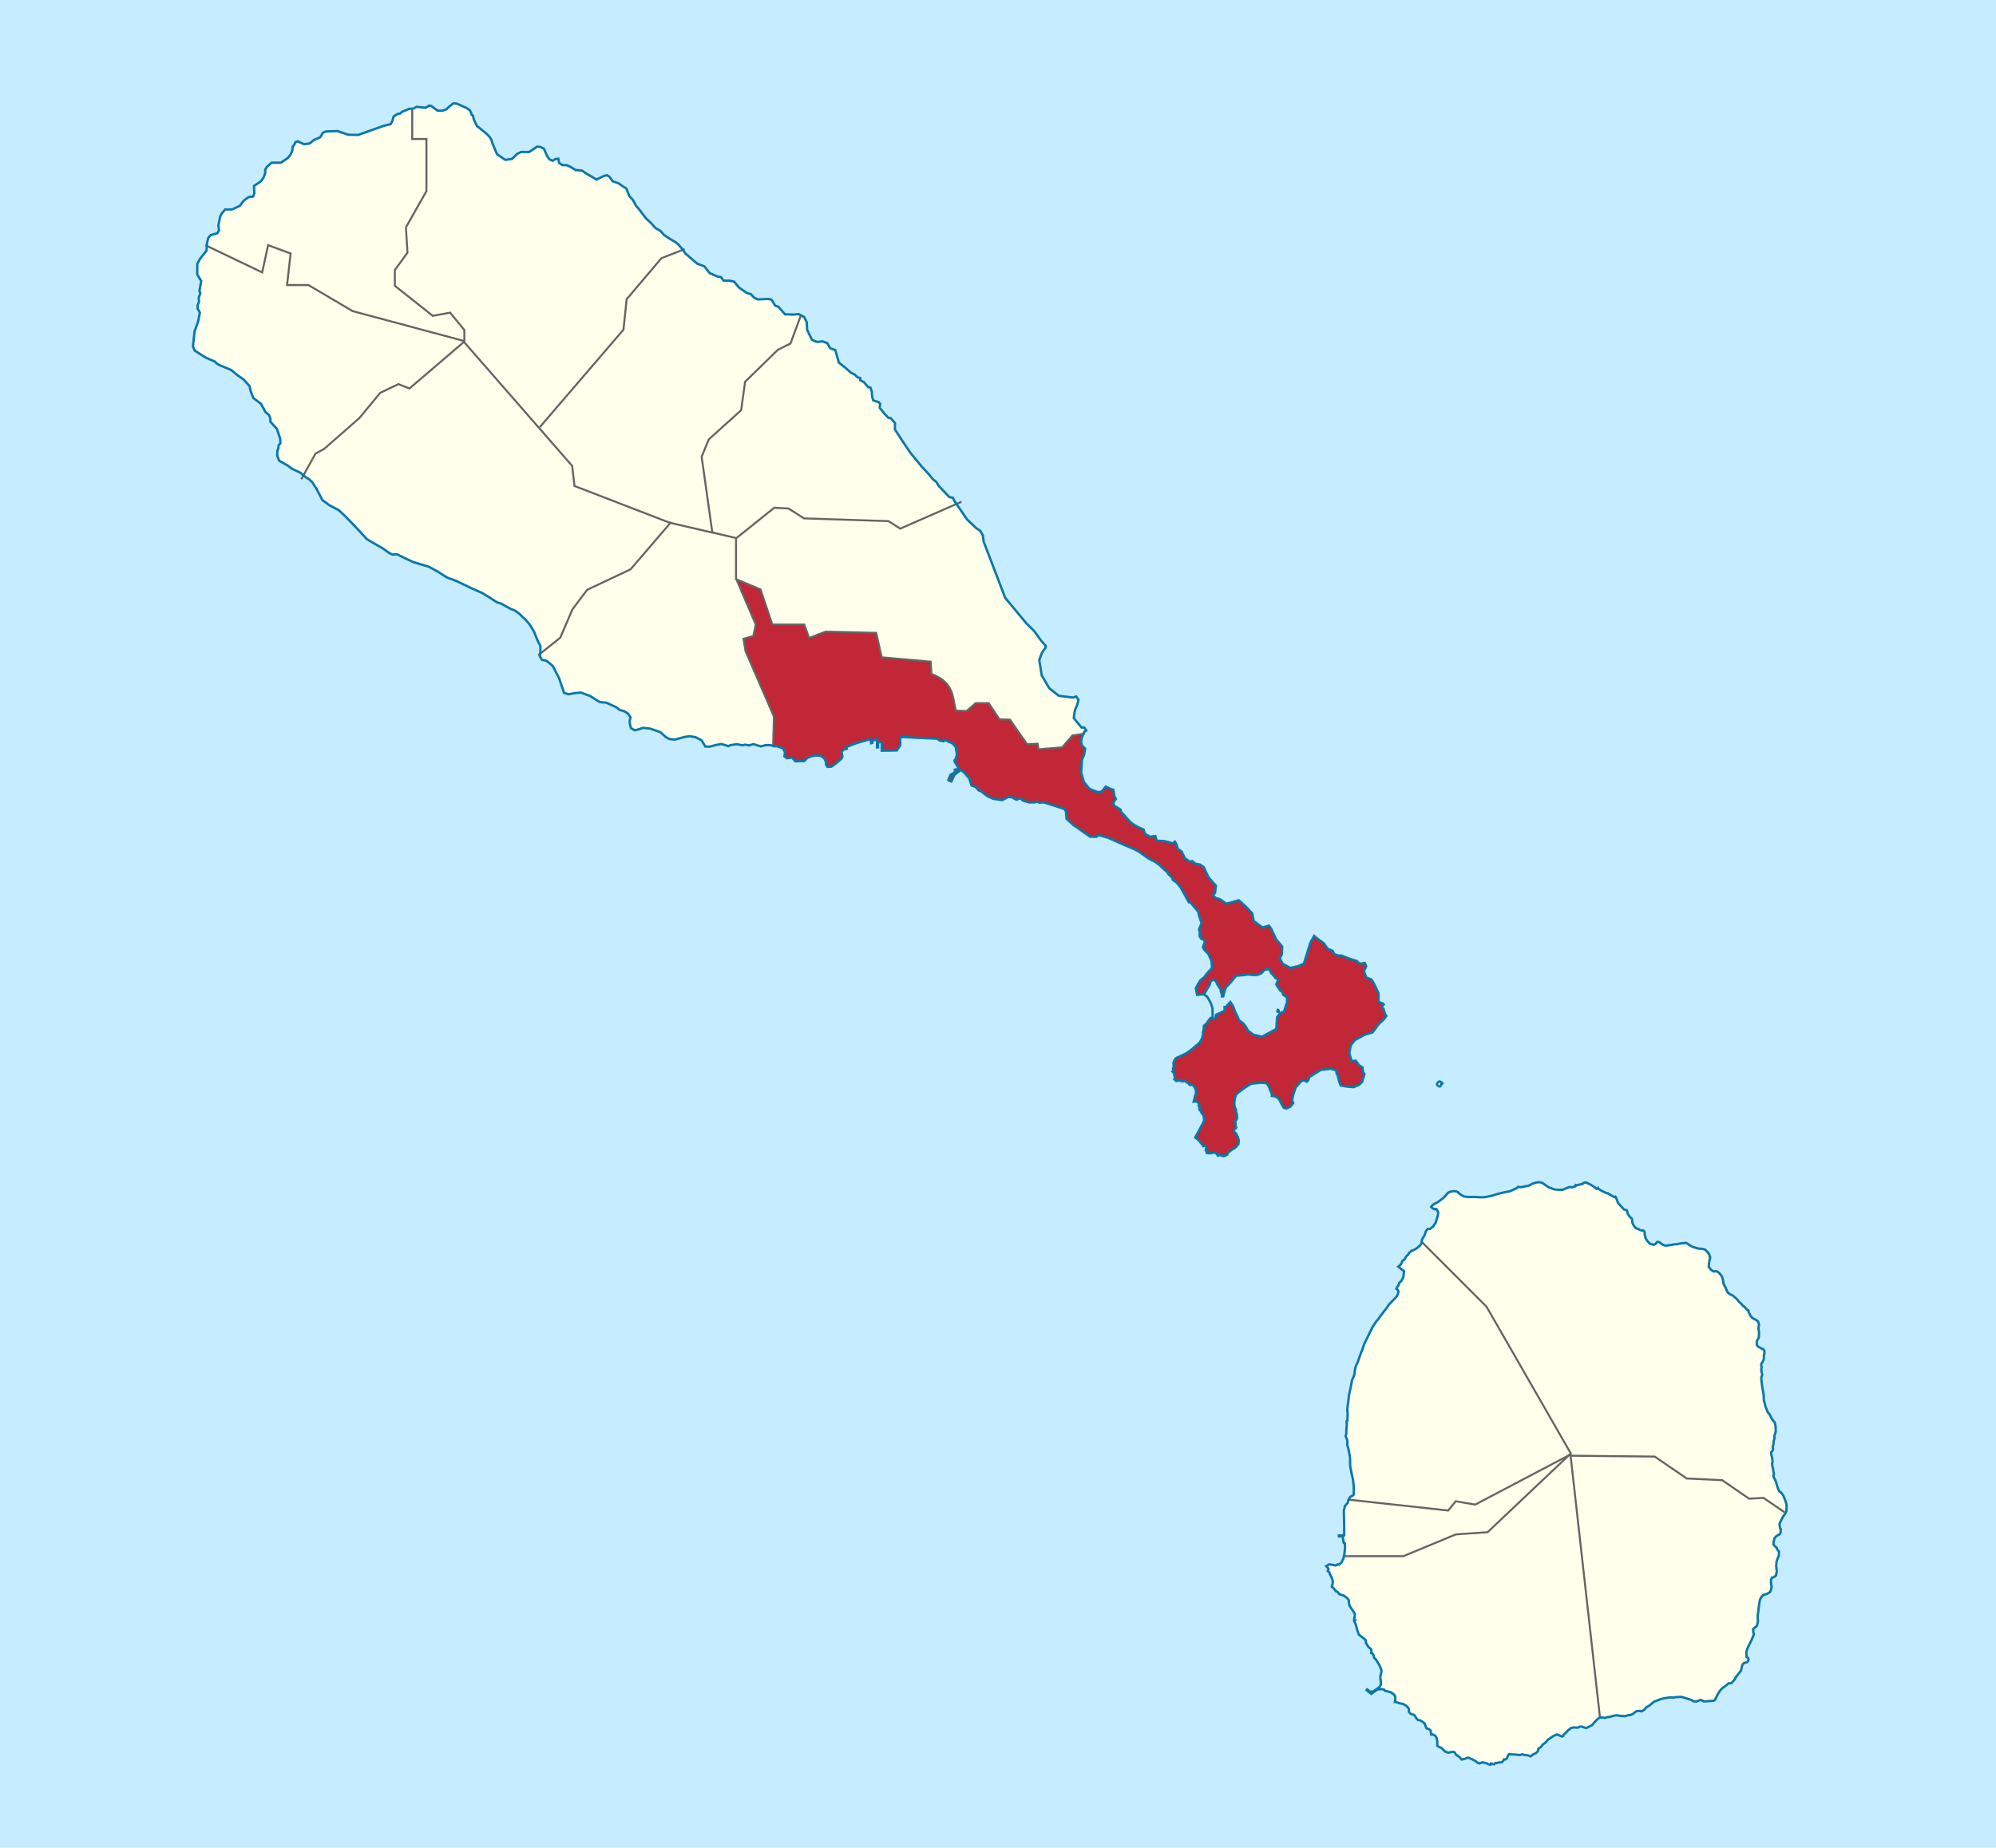 <?xml version="1.0" encoding="UTF-8" standalone="no"?>
<!-- Created with Inkscape (http://www.inkscape.org/) -->

<svg
   xmlns:dc="http://purl.org/dc/elements/1.1/"
   xmlns:cc="http://creativecommons.org/ns#"
   xmlns:rdf="http://www.w3.org/1999/02/22-rdf-syntax-ns#"
   xmlns:svg="http://www.w3.org/2000/svg"
   xmlns="http://www.w3.org/2000/svg"
   version="1.1"
   width="1011pt"
   height="936pt"
   viewBox="0 0 1011 936"
   id="svg2"
   style="display:inline">
  <defs
     id="defs4" />
  <g
     id="surface0"
     style="display:inline">
    <rect
       width="1011"
       height="936"
       x="0"
       y="0"
       id="background"
       style="fill:#c6ecff;fill-opacity:1;stroke:none" />
    <g
       id="st kitts parish"
       style="display:inline">
      <path
         d="m 547.859,373.914 -0.305,2.078 0.527,1.691 1.559,1.59 -0.477,2.93 -1.168,2.902 -0.375,6.242 1.324,4.688 3,3.691 4.191,1.594 1.797,-0.246 2.188,-2.59 2.477,1.258 1.6e-4,2.2e-4 1.324,0.34 0.539,3.242 0.781,1.449 -0.457,0.469 -0.477,0.914 -0.387,0.621 0.32,1.344 3.324,2.012 0.27,1.121 4.715,5.258 2.359,1.664 2.426,1.262 1.863,0.766 0.766,2.234 2.559,1.461 2.664,-0.332 0.695,2.367 3.629,0.105 3.203,0.789 1.156,0.512 1.219,-0.98 0.746,1.242 0.73,2.422 1.949,1.344 1.629,3.391 2.441,1.746 1.305,-0.258 1.68,1.344 2.223,0.363 2,1.395 1,2.348 1.359,2.715 1.66,2.004 2.055,2.238 -0.441,3.77 -1.121,0.961 1.441,1.492 2.188,0.66 3.223,2.277 4.445,-1.191 1.828,-0.551 3.359,2.938 3.492,3.707 0.73,3.883 4.445,3.277 3.32,-0.934 1.156,1.703 2.406,5.137 3.121,3.77 -0.203,3.965 -1,1.918 1.422,2.836 3.887,2.066 3.883,-0.855 2.984,-1.316 3.34,-10.723 1.258,-2.215 0.574,-1.086 2.223,1.789 1.168,0.812 1.598,1.191 1.812,2.641 2.562,1.094 0.93,1.723 2.324,0.766 1.07,-0.148 4.594,1.789 3.395,1.043 1.289,1.352 2.711,-0.34 0.73,1.652 -1.172,2.473 1.238,3.258 1.121,0.426 1.492,0.578 1.219,1.984 2.344,4.922 0,4.371 2.355,0.957 0.289,0.426 -0.695,0.598 -0.238,0.809 0.781,0.68 0.797,2.648 0.66,1.039 -1.086,1.512 -1.812,1.727 -1.426,1.473 -1.051,1.555 -1.578,2.023 -3.832,1.156 -5.207,2.809 -2,2.559 -0.766,3.922 1.172,4.156 2.07,-0.234 1.746,2.363 1.73,1.066 0.184,2.262 0.797,1.09 -1.203,3.977 -1.578,1.477 -2.781,1.172 -3.137,-0.258 -3.324,-0.555 -0.746,-1.781 -0.879,-3.523 -0.512,-0.809 -0.031,-1.43 -2.832,-0.98 -5.09,0.598 -5.766,3.578 -0.645,1.707 -0.746,0.684 -1.406,-0.727 -1.238,0.34 -2.984,3.324 -1.223,3.816 -0.543,2.688 0.578,1.383 -1.594,1.918 -2.035,0.891 -1.258,-0.508 -0.66,-1.168 -0.781,-1.344 -0.828,-1.813 -0.359,-0.262 -0.879,-0.66 -0.949,-0.488 -0.492,-0.07 -0.578,-0.059 -0.457,-0.043 0.102,-0.406 -0.121,-0.539 -0.305,-0.867 -0.32,-0.914 -0.223,-0.238 -0.254,-0.875 -0.305,-0.742 -0.523,-0.961 -0.629,-0.727 -0.391,-0.25 -2.715,-0.191 -4.848,0.555 -1,0.637 -1.578,0.984 -1.543,1.066 -1.051,0.758 -1.156,0.898 -0.625,0.574 -0.664,0.746 -0.234,0.77 -0.391,1.211 -0.051,0.707 -0.172,1.02 0.07,1.434 0.117,0.805 0.238,0.637 0.391,0.578 0.031,0.789 0.086,0.789 0.441,1.219 0,1.145 0.051,0.359 -0.371,0.176 0.254,0.34 -0.086,0.336 -0.375,0.434 -0.254,0.273 -0.016,0.703 0.086,1.32 0.133,0.77 0.188,0.637 -0.219,0.488 -0.34,0.074 -0.324,0.379 -0.285,0.578 -0.019,0.336 0.172,0.359 0.406,0.344 0.543,0.656 0.254,0.387 0.254,0.641 0.305,0.406 0.254,0.852 0.223,0.812 0.016,0.934 -0.152,1.238 -0.527,0.578 -0.559,0.656 -0.934,0.852 -1.066,0.516 -0.609,0.516 -1.258,0.953 -0.574,0.723 -0.121,0.512 -0.523,0.234 -0.406,0.066 -0.324,0.383 -0.477,-0.051 -0.336,0.133 -0.375,-0.168 -0.355,-0.34 -0.355,0.129 -0.406,-0.152 -0.492,-0.129 -0.324,0.129 -0.188,0.281 -0.305,-0.129 -0.016,-0.496 -0.629,-0.426 -0.559,-0.426 -0.848,-0.055 -1.543,0.336 -0.441,-0.258 -0.527,0.242 -0.473,-0.07 -0.492,-0.129 -0.066,-0.492 -0.019,-0.508 -0.391,-0.191 -0.016,-0.641 0.152,-0.523 0.188,-0.48 -0.102,-0.32 -0.426,-0.297 -0.457,-0.148 -0.695,0.195 -0.238,-0.664 -0.34,-0.426 -0.508,-0.406 -0.66,-0.949 -0.695,-0.758 -0.289,-0.184 -1.238,-1.023 4.293,-7.969 0.184,-1.496 -0.168,-0.707 -0.086,-0.594 -0.203,-0.617 -0.27,-0.359 -0.254,-0.215 -0.324,-0.645 -0.289,-0.34 -0.051,-0.488 -0.34,-0.254 -0.336,-0.277 0.066,-0.449 -0.203,-0.473 0.168,-0.422 0.07,-0.598 -0.324,0.066 -0.254,-0.195 0.137,-0.297 0.082,-0.641 -0.219,-0.426 -0.289,-0.32 -0.441,-0.273 -0.371,-0.234 -0.559,0.016 -0.41,-0.102 -0.406,0.086 0.355,-1.238 0.391,-1.746 0.406,-1.238 0.035,-0.785 -0.289,-1.262 -0.371,-0.766 -0.527,-0.703 -0.305,-0.43 -0.117,-0.16 -0.375,-0.219 -0.406,0.168 -0.457,0.051 -0.391,-0.07 -0.254,-0.297 -0.035,-0.453 -0.594,-0.23 -0.68,-0.344 -0.387,-0.383 -0.426,-0.148 -0.406,-0.086 -0.527,0.191 -0.508,-0.168 -0.406,-0.297 -0.375,0.211 -0.305,-0.129 -0.289,-0.273 -0.34,-0.152 -0.234,0.062 -0.238,0.363 -0.426,0.145 -0.406,-0.059 -0.289,-0.234 -0.184,-0.23 -0.309,-0.176 -0.152,-0.168 0.34,-0.367 0.121,-0.273 -0.188,-0.277 -0.188,-0.832 -0.066,-0.66 -0.223,-0.66 -0.32,-0.488 -0.406,-0.387 0.371,-0.297 0.121,-0.598 -0.207,-0.637 0.324,-0.574 -0.035,-0.516 0.019,-0.746 -0.086,-1.086 0.73,-1.598 0.594,-0.723 0.59,-0.305 1.578,-0.676 0.73,-0.359 2.355,-1.133 2.02,-1.445 2.695,-2.223 2.055,-1.824 0.914,-1.668 0.324,-0.898 0.254,-0.949 0.102,-1.73 0.34,-1.176 0.051,-1 0.102,-1.027 1.203,-1.016 1.934,-2.684 1.905,-1.021 -0.117,-0.37 1.641,-1.367 -0.079,-2.383 0.155,-2.163 3.139,-0.961 -4.174,-1.909 -0.143,0.18 -1.683,-2.63 -7.241,0.69 -0.66,-3.352 1.137,-2.105 1.184,-1.898 1.969,-1.68 2.391,-3 0.629,-0.543 0.914,-1.316 -0.371,-3.434 -1.492,-3.418 -2.004,-2.027 -0.777,-1.332 1.137,-3.348 -2.004,-1.008 -0.797,-1.301 0.137,-1.969 -0.441,-1.344 1.324,-3.391 -0.441,-1.039 -0.898,-2.73 -0.254,-1.688 -1.832,-2.281 -0.695,-0.758 -1.492,-1.91 -0.848,-0.027 -4.223,-7.645 -2.035,-2.406 -1.883,-1.285 -0.273,-0.98 -0.883,-1 -1.168,-1.066 -0.188,-0.598 -2.34,-2.07 -2.137,-2.02 -2.102,-1.492 -2.934,-1.473 -5.359,-3.77 -2.188,-1.133 -4.121,-1.723 -5.871,-2.578 -2.965,-1.348 -4.988,-1.469 -1.168,0.867 -3.172,-0.023 -2.746,-1.895 -3.547,-2.559 -2.102,-1.363 -3.547,-3.285 -0.32,-3.77 -0.797,-1.195 -10.414,-3.348 -2.051,0.172 -1.816,-0.531 -0.746,0.391 -2.695,0.012 -3.324,-0.937 -1.016,-1.125 -2.238,0.68 -2.309,-1.234 -1.781,-0.152 -3.121,1.578 -4.527,-0.66 -2.965,-1.316 -3.055,-2.395 -1.492,-0.641 -1.441,-1.664 -2,-0.676 -1.324,-4.016 -1.051,-0.906 -0.66,-1.004 -0.953,-0.852 -0.66,-0.598 -1.016,-0.398 -2.984,2.305 -1.578,3.387 -1.07,-0.336 0.07,-0.258 -0.527,-0.215 1.121,-2.641 2.406,-1.301 -0.27,-0.66 0,-0.598 0.152,-0.043 0.32,0.211 0.766,-0.379 0.473,-0.426 0.051,-0.34 -1.914,-3.176 0.031,-0.574 0.355,-0.215 0.848,-2.625 -0.27,-1.488 -0.066,-0.445 -0.273,-1.891 -1.695,-1.938 -4.238,-1.789 -0.254,0.77 -1.984,-0.41 -1.238,-0.895 -9.703,-0.426 -7.07,-0.41 -1.949,0.121 0.031,4.051 -1.746,2.625 -7.633,0.105 -0.031,-4.352 -1.848,0.074 0,2.598 -0.527,0.023 0.066,-4.555 -0.391,0.039 -0.641,0.723 -1.004,0.215 -0.523,0.809 0.082,0.469 -0.559,0.168 -0.168,-1.895 -0.457,-0.086 -7.125,2.027 -4.902,1.949 0.273,0.828 -1.391,0.355 -1.172,1.086 0.391,2.449 -0.406,1.066 -3.035,2.59 -2.121,1.512 -1.965,0.141 -0.766,-1.129 -0.031,-1.289 -0.645,-1.574 -0.848,-0.875 -1.238,-0.746 -1.832,-0.184 -2.309,0.277 -2.441,0.852 -1.68,1.688 -4.562,0.145 -1.559,-1.887 -2.629,0.34 -1.34,-0.992 0.324,-2.004 -0.969,-2.023 -2.969,-1.016 -1.821,-0.268 L 392,363 l -14.4,-33.2 -1,-6.2 5,-1.4 1.2,-5.8 -10,-23.2 12.4,5.4 6,17.8 16.2,0 2.4,6.8 8.4,-3.2 25.6,0.6 2.8,12.4 24.8,2.2 0.4,6.2 c 11.945,4.638 10.419,11.97 12.4,18.6 l 5.4,0.2 4.6,-4 6.6,0 5.4,8.2 5.4,0.2 8.6,12.4 5.4,-0.2 0.4,2.8 12,-1 5.2,-6 6.141,-1.4 z"
         id="St George Basseterre 3"
         style="fill:#c12737;fill-opacity:1;stroke:none" />
      <path
         d="m 390.328,377.492 -2.527,-0.008 -2.391,0.625 -1.492,-0.441 -2.238,-0.707 -2.375,0.645 -2,-0.367 -1.273,0.324 -2.918,-0.578 -3.086,0.504 -1.102,0.492 -3.461,-1.082 -2.797,0.492 -3.426,0.887 -2,-0.121 -1.898,-3.133 -3.07,-1.578 -2.953,-0.492 -2.629,0.383 -4.898,1.336 -2.699,-0.27 -1.777,-0.949 -2.801,-2.547 -5.223,-1.809 -3.664,-0.383 -1.574,0.59 -2.496,0.684 -2.016,-1.168 -0.562,-2.449 0.019,-1.559 0.406,-1.32 -1.324,-2.004 -2,-1.234 -2.223,-0.578 -1.762,-1.449 -5.055,-2.277 -3.238,-0.277 -4.918,-3.09 -4.766,-1.742 -3.004,0.289 -3.102,0.578 -2.309,-0.723 -2.574,-7.527 -1.426,-2.746 -1.746,-3.371 -3.156,-2.598 -2.273,-0.469 -1.031,-1.621 -0.395,-1.153 L 283.8,323 l 6.2,-14.4 7.4,-9.8 22,-10.4 20.25,-23.747 21.25,5.147 12.1,2.8 -0.2,0.2 0,20.4 10,23.2 -1.2,5.8 -5,1.4 1,6.2 14.4,33.2 -0.153,14.825 z"
         id="Trinity Palmetto Point"
         style="fill:#ffffeb;fill-opacity:1;stroke:none" />
      <path
         d="m 549.082,370.801 1.152,-0.746 -1.035,-1.469 -1.406,-0.043 -2.461,-2.992 -1.457,-1.805 0.543,-3.836 1.152,-2.707 0.711,-2.617 -1.184,-1.746 -1.598,0.527 -7.172,-0.875 -4.852,-3.855 -3.832,-6.457 -1.238,-7.812 1.359,-3.719 1.812,-2.555 0.137,-0.852 -2.289,-2.59 -3.664,-5.031 -3.918,-3.867 -10.699,-12.906 -10.891,-28.414 -0.391,-3.098 -1.234,-2.316 -2.273,-1.578 -4.562,-4.352 -3.543,-5.187 -2.378,-3.717 L 456,267.8 l -6,-3.8 -42.8,-1.4 -7.8,-5 -7.2,-0.4 -19.3,15.5 -0.1,20.7 12.4,5.2 6,17.8 16.2,0 2.4,6.8 8.4,-3.2 25.6,0.6 2.8,12.4 24.8,2.2 0.4,6.2 c 11.945,4.638 10.419,11.97 12.4,18.6 l 5.4,0.2 4.6,-4 6.6,0 5.4,8.2 5.4,0.2 8.6,12.4 5.4,-0.2 0.4,2.8 12,-1 5.2,-6 6.4,-1"
         id="St Peter Basseterre 11"
         style="fill:#ffffeb;fill-opacity:1;stroke:none" />
      <path
         d="M 400.4,174 394,177.2 l -16.6,16.2 -2,14.4 -16.4,14.8 -3.6,8.8 5.5,38.4 12.1,2.8 19.2,-15.4 7.2,0.4 7.8,5 42.8,1.4 6,3.8 28.238,-13.157 -1.57,-2.44 -1.777,-0.383 -5.359,-5.605 -1.258,-2.051 -1.746,-1.379 -2.203,-2.707 -3.426,-3.664 -2.426,-2.965 -3.324,-4.051 -3.594,-5.305 -4.242,-6.5 0,-1.383 0.019,-1.902 -2.238,-2.512 -1.137,-0.191 -1.934,-2.023 -2.477,-3.008 0.27,-1.934 -0.695,-0.898 -2.812,-0.898 -0.527,-1.809 -0.219,-2.797 -0.73,-1.91 -1.188,-0.281 -2,-2.43 -1.883,-0.953 -0.051,-1.164 -1.324,-0.34 -1.473,-1.398 -2.004,-1.043 -2.508,-2.254 -3.512,-2.797 -1.797,-6.332 -2.594,-0.914 -1.461,-2.602 -2.492,-0.934 -2.406,0.336 -1.629,-0.465 -1.289,-0.707 -2.391,-4.961 -0.188,-3.84 -1.375,-2.703 -1.421,-0.936 z"
         id="St Mary Cayon 8"
         style="fill:#ffffeb;fill-opacity:1;stroke:none" />
      <path
         d="m 208.8,70.4 7.2,0 0,26.4 -10.4,18.4 0.8,12.8 -6.4,8.8 0,8 19.2,15.2 8.8,-1.6 7.2,8.8 -0.1,5.8 37.876,43.542 L 315.8,167 l 1.6,-15.4 17.6,-20.8 11.314,-4.444 -1.74,-1.399 -1.309,-1.387 -0.848,-0.727 -3.781,-2.238 -2.426,-1.699 -1.66,-1.934 -2.441,-1.375 -2.34,-2.598 -1.883,-1.73 -0.984,-1.012 -1,-1.34 -2.289,-3.02 -1.492,-1.684 -0.953,-1.914 -0.93,-1.402 -1.492,-1.539 -1.477,-3.859 -2.07,-1.277 -1.934,-1.406 -2.832,-0.918 -1.832,-2.441 -1.27,-0.711 -1.391,0.371 -3.816,1.844 -1.848,-1.148 -2.984,-1.703 -2.578,-1.707 -3.137,-0.273 -2.75,-1.668 -1.812,-0.809 -2.105,0 -1.711,-1.086 -0.391,-2.152 -1.543,0.191 -1.34,0.832 -1.492,-0.641 -1.137,-1.43 -1.832,-4.09 -2.051,-0.938 -1.441,-0.008 -3.984,2.68 -4.039,-0.035 -2,1 -2.562,2.5 -3.441,0.512 -4.156,-2.828 -2.203,-5.184 -0.695,-2.195 -1.051,-1.641 -0.594,-0.555 -0.559,-0.641 -1.953,-1.578 -1.422,-1.145 -0.543,-0.492 -1.152,-0.832 -0.781,-1.578 -0.816,-1.762 -0.473,-1.965 -0.867,-0.715 0,-0.676 -0.762,-1.383 -1.812,-1.234 -4.75,-2.094 -1.797,-0.102 -2.188,1.746 -1.207,1.219 -1.898,0.699 -2.68,-0.02 -3.137,-2.367 -1.051,-0.211 -1.848,1.148 -4.613,-0.488 -1.748,0.805 z"
         id="St John Capesterre 6"
         style="fill:#ffffeb;fill-opacity:1;stroke:none" />
      <path
         d="m 404.548,159.122 -2.715,0.254 -4.203,-0.148 -3.324,-3.77 -1.578,-0.559 -1.949,-3.113 -1.664,-0.32 -5.34,0.215 -1.816,-0.895 -1.559,-1.723 -2.156,-0.641 -3.832,-2.688 -2.578,-3.07 -2.441,-0.449 -2.867,-0.047 -1.371,-1.805 -1.648,-0.23 -4.051,-1.773 -2.613,-3.391 -3.609,-1.359 -2.852,-2.43 -3.273,-2.816 -0.768,-1.984 -11.314,4.444 -17.6,20.8 -1.6,15.4 -42.299,49.101 16.299,19.899 1.2,10.2 48.2,18.6 21.6,5 -5.4,-38.4 3.6,-8.8 16.4,-14.8 2,-14.4 16.6,-16.2 6.4,-3.2 5.448,-14.389 z"
         id="Christ Church Nichola Town 1"
         style="fill:#ffffeb;fill-opacity:1;stroke:none" />
      <path
         d="m 159.8,229.8 4.4,-2.4 17.8,-15.6 10.6,-12.8 9.2,-4.4 5.6,2.2 27.6,-23.6 27.4,31.4 27.4,31.4 1.2,10.2 48.6,18.4 -20.2,23.8 -22,10.4 -7.4,9.8 -6.2,14.4 -10.695,8.499 0.614,-2.155 0.016,-2.145 -1.188,-2.109 -2.086,-5.156 -2.066,-3.41 -2.137,-2.582 -1.527,-1.371 -1.492,-1.484 -2.441,-1.812 -2.07,-0.77 -2.324,-1.297 -2.66,-1.469 -1.953,-0.578 -4.66,-2.996 -3.055,-1.84 -5.238,-2.301 -7.734,-3.75 -4.766,-1.73 -4.426,-2.871 -4.75,-2.594 -7.785,-2.312 -3.812,-1.766 -4.512,-2.238 -2.375,0.168 -1.613,-0.852 -3.375,-2.387 -3.492,-1.98 -4.324,-2.535 -6.07,-6.586 -4.578,-4.715 -0.984,-0.938 -2.664,-2.488 -4.715,-2.492 -3.559,-2.621 -3.055,-5.82 -2.121,-3.258 -1.559,-1.477 -1.715,-1 -1.135,-1.015 z"
         id="St Thomas Middle Island 13"
         style="fill:#ffffeb;fill-opacity:1;stroke:none" />
      <path
         d="M 153.887,240.87 159.8,229.8 l 4.4,-2.4 17.8,-15.6 10.6,-12.8 9.2,-4.4 5.6,2.2 27.7,-23.8 -56.5,-15.4 -22.4,-13.2 -10.8,0 1.8,-16 -11.4,-4.2 -3,13.8 -28.8,-13.8 0.369,0.141 0.237,2.632 -3.344,4.246 -1.32,2.445 -0.035,5.355 2.02,3.359 -0.934,5.016 0.492,1.098 -0.848,2.32 0.203,1.91 -0.73,1.918 -0.035,1.578 1.156,2.176 -0.898,4.559 -1.766,4.895 -0.848,7.617 0.898,2.109 3.527,2.301 1.02,0.594 1.32,0.809 4.496,1.965 0.676,0.809 1.492,0.898 2.344,0.977 3.609,1.512 3.172,2.621 3.035,2.105 3.172,3.523 0.406,2.234 1.426,3.711 3.867,2.918 2.305,4.203 1.766,1.488 0.695,1.699 0.035,1.734 3.305,3.633 1.629,4.93 0.102,2.328 -0.898,1.062 -0.172,1.641 -0.473,1.062 -0.051,2.477 0.965,2.578 4.461,2.535 1.969,1.5 4.426,2.121 1.305,1.119"
         id="St Anne Sandy Point 2"
         style="fill:#ffffeb;fill-opacity:1;stroke:none" />
      <path
         d="m 207.207,55.141 -3.613,1.527 -1.051,0.898 -1.07,0.09 -2.086,1.359 -0.645,2.262 -0.934,1.621 -3.391,0.828 -7.512,2.652 -5.547,1.973 -4.969,-0.086 -5.461,-1.887 -5.902,0.227 -1.473,0.641 -1.359,2.277 -3.137,1.344 -2.223,1.832 -2.848,0.363 -3.223,-1.496 -1.152,0.48 -0.34,0.867 -1.035,1.473 -0.219,2.148 -1.02,2.047 -1.371,1.559 -3.359,2.285 -4.664,0 -2.355,2.02 -0.934,1.469 -0.016,1.938 -0.797,2.023 -1.172,1.816 -1.715,1.211 -1.965,1.281 0.188,3.645 -0.578,1.676 -2.289,0.324 -2.375,1.672 -2.152,2.781 -3.918,1.832 -3.477,0 -1.781,2.105 -0.781,1.477 -0.863,4.582 0.34,2.258 -0.848,1.602 -3.395,0.957 -1.219,1.43 -0.613,2.449 -0.522,1.368 -0.369,-0.141 28.8,13.8 3,-13.8 11.4,4.2 -1.8,16 10.8,0 22.4,13.2 56.6,15.2 0,-5.6 -7.2,-8.8 -8.8,1.6 -19.2,-15.2 0,-8 6.4,-8.8 -0.8,-12.8 10.4,-18.4 0,-26.4 -7.2,0 0.336,-15.424 z"
         id="St Paul Capesterre 9"
         style="fill:#ffffeb;fill-opacity:1;stroke:none" />
    </g>
    <g
       id="Nevis parishes"
       style="display:inline">
      <path
         d="m 903.066,768.468 -1.34,2.621 -0.406,0.957 0.168,1.133 0.152,1.086 0.32,0.297 0.019,0.703 -0.086,1.129 -0.422,0.832 -1.766,1 -0.883,1.027 -0.457,1.852 -0.086,1.34 0.715,0.859 0.984,0.852 0.168,0.746 0.898,0.98 0.035,0.613 -0.07,0.875 -0.016,0.961 -0.578,1.063 -0.254,0.812 -0.305,0.789 -0.203,2.215 0.305,2.789 -0.355,2.047 -0.883,0.766 -1.238,0.516 -0.473,1 0,1.535 0.34,1.918 -0.41,1.828 -0.438,0.965 -1.156,0.637 -0.746,0.406 -1.441,0.387 -0.777,0.742 -0.969,1.664 -0.305,1.957 -0.273,1.816 -0.152,1.617 -0.387,2.664 0.051,1.641 0.102,0.98 -0.203,1.238 -0.391,1.402 -1.492,1.195 -0.391,0.383 0.117,1.68 0.273,0.855 -0.34,1.004 -0.797,1.918 -0.969,1.938 -1.238,2.559 -0.473,1.832 0.137,1.621 -0.07,0.598 0.848,0.703 0.223,0.613 -0.188,0.793 -0.609,0.637 -1.309,0.363 -0.711,0.426 -0.391,0.789 -0.238,0.766 -0.152,1.063 -0.473,1.238 -1.051,1.199 -1.562,2.105 -0.168,0.535 -1.035,1.234 -0.816,0.914 -1.406,0.109 -1.426,1.152 -1.777,1.277 -1.273,1.383 -1.07,1.793 -1.422,2.836 -0.73,0.359 -4.902,0.344 -0.797,-0.516 -0.863,-0.254 -1.121,0.426 -0.914,0.383 -1.492,-0.105 -1.172,-0.703 -1.574,-0.512 -2.055,-0.641 -1.508,-0.426 -1.816,0.148 -0.93,0 -1.035,0.277 -1.613,-0.148 -2.254,0.32 -2.359,0.469 -2.457,0.938 -1.355,0.574 -2.242,1.879 -1.609,0.895 -0.543,0.809 -0.832,0.703 -1.051,0.535 -0.746,-0.258 -1.73,0.129 -1.848,1.406 -1.051,0.484 -1.254,0.152 -1.73,0.516 -1.426,-0.09 -1.746,-0.211 -0.762,-0.172 -1.324,0.152 -2.543,0.699 -0.984,0.062 -1.152,0.426 -0.34,-0.016 -1.355,-0.195 -1.059,-0.107 -14.897,-132.935 42.696,0.854 16.225,11.101 17.932,0.854 13.663,9.393 7.258,-0.427 10.902,7.54 z"
         id="St George Gingerland 4"
         style="fill:#ffffeb;fill-opacity:1;stroke:none" />
      <path
         d="m 752.927,661.925 42.606,74.962 42.593,1.002 16.225,11.101 17.932,0.854 13.663,9.393 7.258,-0.427 10.674,7.258 0.456,0.564 0.492,-1.148 0.086,-1.473 0,-1.66 -0.457,-1.641 -0.562,-1.559 -0.676,-1.641 -1.02,-1.277 -0.863,-0.641 -0.457,-0.742 -0.477,-1.281 -0.422,-1.449 -0.492,-1.598 -0.645,-1.406 -0.426,-0.852 -0.168,-0.707 0.219,-0.594 0,-0.617 -0.34,-1.488 -0.031,-0.797 -0.359,-1.23 -0.168,-1.258 0.238,-1.047 -0.035,-1.02 -0.289,-1.516 -0.406,-1.406 0.086,-0.934 0.781,-0.98 0.133,-0.793 -0.168,-1.238 0.305,-0.676 0.152,-1.156 -0.051,-0.488 0.527,-1.832 -0.152,-0.941 0.387,-1.039 0.359,-1.281 -0.086,-2.789 -0.492,-1.898 -1.305,-1.578 -1.375,-2.707 -0.73,-0.703 -1.34,-3.344 -0.066,-0.512 -0.629,-2.32 -0.066,-1.109 0.016,-1.238 -0.812,-4.664 -0.391,-3.309 -0.035,-1.215 0.258,-0.785 0.203,-0.707 -0.375,-1.445 -0.117,-1.109 0.184,-1.301 -0.203,-0.746 0.086,-0.938 0.543,-0.68 0.492,-1.043 0.238,-1.086 -0.019,-1.051 0.152,-0.828 0.188,-0.875 -0.102,-0.938 -0.371,-0.68 -1.461,-0.684 -1.441,-0.855 -0.543,-0.891 -0.051,-1.578 0.324,-0.766 0.609,-0.875 0.238,-1.363 -0.016,-2.07 -0.309,-1.492 0.188,-1.148 0.152,-0.852 -0.203,-0.555 -0.137,-0.699 -0.441,-0.641 -1.473,-0.875 -1.07,-0.559 -1,-1.066 -0.422,-0.977 -0.426,-0.809 -0.203,-1.023 -0.406,-0.066 -0.766,-0.852 -0.965,-1.043 -0.711,-0.32 -0.273,-0.508 -0.812,-0.852 -0.918,-0.77 -0.289,-0.531 -1.133,-1.156 -1.172,-0.977 -0.254,-0.344 -1.441,-0.68 -1.152,-0.77 -0.645,-1.109 -0.664,-1.641 -0.746,-1.258 -0.336,-1.062 -0.172,-1.367 -0.371,-1.387 -0.441,-0.914 -0.918,-1.086 -0.934,-0.852 -0.898,-0.344 -1.238,0.152 -1.34,-0.875 -1.082,-1.492 0.102,-1.77 0.406,-2.152 0.238,-0.977 -0.34,-0.406 0.016,-0.469 -0.219,-0.555 -0.355,-0.363 -0.188,-0.555 -0.203,-0.016 -0.441,-0.426 -0.559,-0.75 -0.746,-0.43 -1.902,-0.316 -0.609,0.043 -1.305,-0.32 -2.207,-0.66 -0.66,-0.426 -0.305,-0.129 -1.254,-0.875 -0.695,-0.402 -0.461,-0.176 -0.203,0.129 -1.219,0.023 -2.156,0.32 -0.746,0.258 -1.406,0 -1.867,0.387 -2.371,0.293 -0.984,-0.172 -1.035,-0.469 -1.152,-0.938 -0.578,-0.32 -0.797,0.086 -0.746,0.957 -1,0.453 -1.848,-0.559 -1.359,-1.426 -0.828,-1.32 -0.492,-1.941 0.031,-0.914 -0.184,-0.598 -0.359,-0.426 -1.457,-0.168 -1.477,-0.73 -1,-0.359 -1.117,-1.32 -0.664,-1.449 -0.168,-1.875 -1.203,-1.195 -0.918,-1.277 -0.371,-1.367 -0.051,-0.488 -0.441,-0.191 -1.07,-0.297 -3.051,-3.309 -1.07,-2.894 -0.285,-0.293 -0.41,0.293 -2.965,-1.641 -0.461,-0.387 -0.168,0.066 -0.863,-0.301 -2.035,-0.977 -1.816,-1.109 -0.102,-0.34 -0.629,0.469 -1.984,-1.512 -0.543,-0.281 -1.031,-0.656 -0.766,-0.234 -0.168,-0.238 -0.391,-0.168 -0.863,-0.195 -0.441,0.129 -0.695,0.215 -0.152,0.363 -0.918,0.211 -2.375,0.559 -0.336,-0.109 -0.055,0.535 -1.645,0.531 -1.574,-0.09 -1.34,0.516 -1.984,0.852 -3.258,-0.019 2.2e-4,1.5e-4 -1.391,-0.301 -1.035,-0.426 -0.508,-0.234 -0.32,0 -1.238,-0.723 -1.629,-1.156 -0.918,-0.676 -1.645,-0.305 -1.629,0.219 -1.727,0.551 -1.984,1.066 -1.477,0.234 -2.137,0.449 -1.73,-0.129 -0.219,0.297 -0.695,0.516 -0.832,0.297 -1.324,0.66 -1.051,0.465 -1.68,0.281 -3.832,0.852 -3.867,1.172 -3.609,0.703 -2.359,0 -2.832,-0.172 -2.68,0.109 -2.223,-0.32 -1.492,-0.723 -1.066,-0.812 -0.223,-0.227 -0.473,-0.453 -0.918,-0.426 -1.32,-0.047 -1.527,0.238 -1.152,0.555 -1.051,1.172 -1.477,1.598 -1.578,1.148 -1.188,0.895 -1.797,0.875 -0.949,0.766 -0.559,0.703 0.508,0.492 0.695,0.512 0.797,0.23 0.371,-0.211 0.359,0.105 0.879,1.598 -0.168,1.367 -0.492,1.809 -0.645,2.133 -1.391,2.004 -1.527,1.195 -0.457,-0.043 -0.695,0.019 -1,1.32 -0.406,1.578 -0.645,1.043 -0.883,1.645 -0.215,1.051 z"
         id="St James Windward"
         style="fill:#ffffeb;fill-opacity:1;stroke:none" />
      <path
         d="m 682.713,759.665 50.809,5.551 3.843,-4.697 9.82,1.708 48.563,-25.766 -42.82,-74.535 -32.963,-32.675 -0.566,1.593 -2.035,1.723 -1.559,0.828 -0.797,0.152 -0.711,0.766 -0.492,0.297 -0.426,0.77 -0.949,0.98 -1.273,2 -0.777,0.305 -0.578,1.531 -0.898,0.98 -0.645,0.492 0.797,0.594 0.609,0.66 0.73,0.449 0.781,0.66 -0.34,2.816 -1,2.062 -1.086,0.98 -0.508,1.492 -0.426,0.449 -0.543,1.062 0.832,0.707 0.238,0.766 -0.273,1.152 -0.574,1.215 -1.309,1.43 -2.746,2.789 -0.781,1.281 -1.152,1.469 -2.543,3.344 -1.035,1.492 -0.863,0.918 -1.832,2.812 -3.086,6.246 -1.07,2.215 -1.152,3.238 -1.188,3.07 -0.918,2.77 -0.797,1.66 -0.625,1.688 0,0.488 -0.254,1 0.031,1.004 -0.492,1.621 -0.848,1.875 -0.727,3.918 -0.203,0.77 -0.664,3.281 -0.355,3.363 -0.289,1.84 -0.168,1.957 0.168,2.129 -0.082,1.945 -0.086,1.406 -0.34,0.23 0.066,1.875 -0.203,2.238 -0.031,2.172 -0.34,1.43 0.73,1.555 0.184,1.023 -0.102,0.957 0.019,1.004 0.355,0.789 0.934,4.453 0.133,1.898 0.051,3.324 0.543,2.961 0.918,4.027 0.336,3.434 0.051,3.75 -0.336,0.703 -0.461,0.125 -0.406,0.301 -0.422,0.168 -0.273,0.387 -0.305,0.297 z"
         id="St Thomas Lowland 12"
         style="fill:#ffffeb;fill-opacity:1;stroke:none" />
      <path
         d="m 682.713,759.665 50.809,5.551 3.843,-4.697 9.82,1.708 48.563,-25.766 -42.254,39.733 -16.122,1.131 -26.587,11.031 -30.117,-0.688 0.627,-3.512 -0.086,-2.113 -0.27,-0.387 -0.273,0 -0.133,-0.25 -0.441,-3.18 -1.918,0.109 -0.035,-0.449 2.715,-0.105 0,-5.391 -0.152,-6.332 0.035,-1.172 0.34,-0.957 0.051,-0.855 1.645,-1.938 0.152,-1.086 0.609,-1.195 z"
         id="St Paul Capesterre"
         style="fill:#ffffeb;fill-opacity:1;stroke:none" />
      <path
         d="m 680.918,787.539 -0.203,0.883 -0.27,1.145 -0.934,1.938 -1.016,0.93 -0.203,0.18 -0.34,-0.086 -0.512,0 -0.336,0.387 -0.324,-0.047 -0.441,0.176 -1.863,-0.387 -1.324,-0.152 -0.254,0.195 -0.375,0.266 -0.27,0.215 -0.477,0.184 0.324,0.508 0.629,0.512 0.168,0.621 -0.355,0.891 0.574,0.344 0.273,0.531 0.168,0.66 0.512,0.98 0.609,1.148 0.391,1.406 -0.07,1.492 -0.406,0.898 0.035,0.551 0.848,0.66 0.695,0.875 0.422,0.641 0.543,0.129 0.73,0.637 0.406,0.621 0.559,0.297 1.68,0.488 1.832,1.324 0.918,1.191 0,1.066 0.184,1.023 -0.016,0.359 1.188,1.855 0.965,1.367 0.715,1.344 -0.086,0.746 -0.32,1.871 0.508,0.363 -0.508,0.449 0.914,2.004 0.762,2.941 0.746,2 1.613,1.234 1.559,1.176 0.426,0.875 -0.102,0.66 0.492,0.867 0.492,0.879 0.488,0.641 1.188,0.957 0.188,0.938 -0.102,1.062 0.66,0.258 0.645,1.133 0.102,0.875 0.102,0.187 0.766,0.703 0.695,1.062 1.188,1.965 0.965,2.301 0.051,1 -0.594,2.473 0.406,3.836 -0.949,1.535 -3.645,2.516 -0.223,-0.234 -0.285,0.301 -1.953,-1.496 -0.285,0.367 2.34,1.891 3.02,-2.129 0.285,-0.066 0.34,-0.082 0.984,-0.148 1.117,0.086 0.852,0.234 0.406,0.594 1.371,0.234 1.426,0.449 1.562,1.023 0.777,1 0.07,1.77 -0.238,1.148 0.574,0 0.848,0.363 0.953,0.301 1.797,0.32 1.609,0.938 1.086,1.125 0.324,1.215 -0.102,0.641 0.406,0.578 0.863,0.66 0.477,0.125 0.66,0.176 0.609,0.465 0.781,1.344 0.883,0.938 0.797,0 1.305,0.707 1.254,1.062 0.461,1.301 0.441,1.109 0.508,0.145 0.898,0.32 0.68,0.645 0.133,1.148 0.203,0.934 0.746,-0.145 1.172,0.574 0.781,1.152 0.371,2.148 -0.066,1.047 0.031,0.789 0.766,0.617 1.34,0.512 0.559,0.578 1.289,1.254 1.629,0.621 1.934,-0.473 1.051,0.129 0.492,0.426 0.371,0.852 2.035,1.43 0.289,0.449 0.527,0.617 0.523,-0.047 0.664,-0.25 0.305,0.019 0.625,-0.195 0.543,-0.32 0.746,-0.145 1.832,0.723 1.934,1.066 0.934,0.789 0.965,0.34 1.613,-0.574 1.559,0.363 2.055,0.852 0.488,-0.047 0.172,-0.57 0.762,0.211 0.766,0.215 0.371,-0.449 0.441,-0.258 0.527,0.109 0.543,-0.191 0.457,-0.195 0.391,0.09 1.27,-0.195 0.715,-0.766 0.27,-0.637 0.832,0.016 0.625,-0.465 0.359,-0.727 0.406,-1.129 0.523,-0.406 0.949,0.195 1.527,0 2.004,0.23 1.133,0.043 0.984,-0.379 1.273,0.426 1.051,0.039 1.066,0.297 0.766,0.301 0.68,-0.449 0.59,-0.574 0.477,-0.129 1.34,-0.723 0.695,-0.852 0.219,-1.195 0.852,-0.492 0.676,-0.617 0.645,-0.957 1.305,-0.895 1.258,-1.473 2.68,-1.812 1.914,-0.934 1.461,0.617 1.187,0.445 0.559,-0.273 0.289,-0.707 1.219,-1.062 1.051,-1.133 1.441,-1.148 1.461,-0.301 1.27,0.152 0.832,-0.062 0.848,-0.473 0.918,-0.043 1.371,0.516 1.07,0.211 2.883,-1.449 1.016,-1.258 0.848,-0.852 0.832,-0.918 1.199,-0.939 -14.794,-133.51 -42.041,39.733 -16.122,1.131 -26.587,11.031 -30.369,-0.559 z"
         id="St John Figtree"
         style="fill:#ffffeb;fill-opacity:1;stroke:none" />
    </g>
    <g
       id="St Kitts borders"
       style="display:inline">
      <path
         d="m 208.8,54.841 0,15.559 7.2,0 0,26.4 -10.4,18.4 0.8,12.8 -6.4,8.8 0,8 19.2,15.2 8.8,-1.6 7.2,8.8 0,5.6 -56.6,-15.2 -22.4,-13.2 -10.8,0 1.8,-16 -11.4,-4.2 -3,13.8 -28.8,-13.8 0,0"
         id="path4216"
         style="fill:none;stroke:#646464;stroke-width:1px;stroke-linecap:butt;stroke-linejoin:miter;stroke-opacity:1" />
      <path
         d="m 152.6,242.8 7.2,-13 4.4,-2.4 17.8,-15.6 10.6,-12.8 9.2,-4.4 5.6,2.2 27.6,-23.6 54.8,62.8 1.2,10.2 48.2,18.6 21.6,5 -5.4,-38.4 3.6,-8.8 16.4,-14.8 2,-14.4 16.6,-16.2 6.4,-3.2 5.4,-14.6"
         id="path4218"
         style="fill:none;stroke:#646464;stroke-width:1px;stroke-linecap:butt;stroke-linejoin:miter;stroke-opacity:1" />
      <path
         d="m 361,269.8 12,2.8 19.2,-15.4 7.2,0.4 7.8,5 42.8,1.4 6,3.8 31,-13.6"
         id="path4220"
         style="fill:none;stroke:#646464;stroke-width:1px;stroke-linecap:butt;stroke-linejoin:miter;stroke-opacity:1" />
      <path
         d="m 372.8,272.8 0,20.6 12.4,5.2 6,17.8 16.2,0 2.4,6.8 8.4,-3.2 25.6,0.6 2.8,12.4 24.8,2.2 0.4,6.2 c 11.945,4.638 10.419,11.97 12.4,18.6 l 5.4,0.2 4.6,-4 6.6,0 5.4,8.2 5.4,0.2 8.6,12.4 5.4,-0.2 0.4,2.8 12,-1 5.2,-6 6.4,-1"
         id="path4222"
         style="fill:none;stroke:#646464;stroke-width:1px;stroke-linecap:butt;stroke-linejoin:miter;stroke-opacity:1" />
      <path
         d="m 372.8,293 10,23.4 -1.2,5.8 -5,1.4 1,6.2 14.4,33.2 -0.4,14.6"
         id="path4224"
         style="fill:none;stroke:#646464;stroke-width:1px;stroke-linecap:butt;stroke-linejoin:miter;stroke-opacity:1" />
      <path
         d="m 340,264.4 -20.6,24 -22,10.4 -7.4,9.8 -6.2,14.4 -11.2,9"
         id="path4226"
         style="fill:none;stroke:#646464;stroke-width:1px;stroke-linecap:butt;stroke-linejoin:miter;stroke-opacity:1" />
      <path
         d="m 273.4,216.4 42.4,-49.4 1.6,-15.4 17.6,-20.8 11.8,-4.6"
         id="path4228"
         style="fill:none;stroke:#646464;stroke-width:1px;stroke-linecap:butt;stroke-linejoin:miter;stroke-opacity:1" />
      <path
         d="m 562.598,399.742 -2.477,-1.258 -2.188,2.59 -1.797,0.246 -4.191,-1.594 -3,-3.691 -1.324,-4.688 0.375,-6.242 1.168,-2.902 0.477,-2.93 -1.559,-1.59 -0.527,-1.691 0.305,-2.078 1.223,-3.113 1.152,-0.746 -1.035,-1.469 -1.406,-0.043 -2.461,-2.992 -1.457,-1.805 0.543,-3.836 1.152,-2.707 0.711,-2.617 -1.184,-1.746 -1.598,0.527 -7.172,-0.875 -4.852,-3.855 -3.832,-6.457 -1.238,-7.812 1.359,-3.719 1.812,-2.555 0.137,-0.852 -2.289,-2.59 -3.664,-5.031 -3.918,-3.867 -10.699,-12.906 -10.891,-28.414 -0.391,-3.098 -1.234,-2.316 -2.273,-1.578 -4.562,-4.352 -3.543,-5.188 -2.918,-4.25 -0.664,-1.449 -1.777,-0.383 -5.359,-5.605 -1.258,-2.051 -1.746,-1.379 -2.203,-2.707 -3.426,-3.664 -2.426,-2.965 -3.324,-4.051 -3.594,-5.305 -4.242,-6.5 0,-1.383 0.019,-1.902 -2.238,-2.512 -1.137,-0.191 -1.934,-2.023 -2.477,-3.008 0.27,-1.934 -0.695,-0.898 -2.812,-0.898 -0.527,-1.809 -0.219,-2.797 -0.73,-1.91 -1.188,-0.281 -2,-2.43 -1.883,-0.953 -0.051,-1.164 -1.324,-0.34 -1.473,-1.398 -2.004,-1.043 -2.508,-2.254 -3.512,-2.797 -1.797,-6.332 -2.594,-0.914 -1.461,-2.602 -2.492,-0.934 -2.406,0.336 -1.629,-0.465 -1.289,-0.707 -2.391,-4.961 -0.188,-3.84 -1.375,-2.703 -2.746,-1.449 -2.715,0.254 -4.203,-0.148 -3.324,-3.77 -1.578,-0.559 -1.949,-3.113 -1.664,-0.32 -5.34,0.215 -1.816,-0.895 -1.559,-1.723 -2.156,-0.641 -3.832,-2.688 -2.578,-3.07 -2.441,-0.449 -2.867,-0.047 -1.371,-1.805 -1.648,-0.23 -4.051,-1.773 -2.613,-3.391 -3.609,-1.359 -2.852,-2.43 -3.273,-2.816 -1.254,-1.828 -1.254,-1.555 -1.309,-1.387 -0.848,-0.727 -3.781,-2.238 -2.426,-1.699 -1.66,-1.934 -2.441,-1.375 -2.34,-2.598 -1.883,-1.73 -0.984,-1.012 -1,-1.34 -2.289,-3.02 -1.492,-1.684 -0.953,-1.914 -0.93,-1.402 -1.492,-1.539 -1.477,-3.859 -2.07,-1.277 -1.934,-1.406 -2.832,-0.918 -1.832,-2.441 -1.27,-0.711 -1.391,0.371 -3.816,1.844 -1.848,-1.148 -2.984,-1.703 -2.578,-1.707 -3.137,-0.273 -2.75,-1.668 -1.812,-0.809 -2.105,0 -1.711,-1.086 -0.391,-2.152 -1.543,0.191 -1.34,0.832 -1.492,-0.641 -1.137,-1.43 -1.832,-4.09 -2.051,-0.938 -1.441,-0.008 -3.984,2.68 -4.039,-0.035 -2,1 -2.562,2.5 -3.441,0.512 -4.156,-2.828 -2.203,-5.184 -0.695,-2.195 -1.051,-1.641 -0.594,-0.555 -0.559,-0.641 -1.953,-1.578 -1.422,-1.145 -0.543,-0.492 -1.152,-0.832 -0.781,-1.578 -0.816,-1.762 -0.473,-1.965 -0.867,-0.715 0,-0.676 -0.762,-1.383 -1.812,-1.234 -4.75,-2.094 -1.797,-0.102 -2.188,1.746 -1.207,1.219 -1.898,0.699 -2.68,-0.02 -3.137,-2.367 -1.051,-0.211 -1.848,1.148 -4.613,-0.488 -1.359,0.887 m 0,0 -2.371,0.137 -3.613,1.527 -1.051,0.898 -1.07,0.09 -2.086,1.359 -0.645,2.262 -0.934,1.621 -3.391,0.828 -7.512,2.652 -5.547,1.973 -4.969,-0.086 -5.461,-1.887 -5.902,0.227 -1.473,0.641 -1.359,2.277 -3.137,1.344 -2.223,1.832 -2.848,0.363 -3.223,-1.496 -1.152,0.48 -0.34,0.867 -1.035,1.473 -0.219,2.148 -1.02,2.047 -1.371,1.559 -3.359,2.285 -4.664,0 -2.355,2.02 -0.934,1.469 -0.016,1.938 -0.797,2.023 -1.172,1.816 -1.715,1.211 -1.965,1.281 0.188,3.645 -0.578,1.676 -2.289,0.324 -2.375,1.672 -2.152,2.781 -3.918,1.832 -3.477,0 -1.781,2.105 -0.781,1.477 -0.863,4.582 0.34,2.258 -0.848,1.602 -3.395,0.957 -1.219,1.43 -0.613,2.449 -0.285,4 -3.344,4.246 -1.32,2.445 -0.035,5.355 2.02,3.359 -0.934,5.016 0.492,1.098 -0.848,2.32 0.203,1.91 -0.73,1.918 -0.035,1.578 1.156,2.176 -0.898,4.559 -1.766,4.895 -0.848,7.617 0.898,2.109 3.527,2.301 1.02,0.594 1.32,0.809 4.496,1.965 0.676,0.809 1.492,0.898 2.344,0.977 3.609,1.512 3.172,2.621 3.035,2.105 3.172,3.523 0.406,2.234 1.426,3.711 3.867,2.918 2.305,4.203 1.766,1.488 0.695,1.699 0.035,1.734 3.305,3.633 1.629,4.93 0.102,2.328 -0.898,1.062 -0.172,1.641 -0.473,1.062 -0.051,2.477 0.965,2.578 4.461,2.535 1.969,1.5 4.426,2.121 2.609,2.238 1.715,1 1.559,1.477 2.121,3.258 3.055,5.82 3.559,2.621 4.715,2.492 2.664,2.488 0.984,0.938 4.578,4.715 6.07,6.586 4.324,2.535 3.492,1.98 3.375,2.387 1.613,0.852 2.375,-0.168 4.512,2.238 3.812,1.766 7.785,2.312 4.75,2.594 4.426,2.871 4.766,1.73 7.734,3.75 5.238,2.301 3.055,1.84 4.66,2.996 1.953,0.578 2.66,1.469 2.324,1.297 2.07,0.77 2.441,1.812 1.492,1.484 1.527,1.371 2.137,2.582 2.066,3.41 2.086,5.156 1.188,2.109 -0.016,2.145 -0.219,3.309 1.031,1.621 2.273,0.469 3.156,2.598 1.746,3.371 1.426,2.746 2.574,7.527 2.309,0.723 3.102,-0.578 3.004,-0.289 4.766,1.742 4.918,3.09 3.238,0.277 5.055,2.277 1.762,1.449 2.223,0.578 2,1.234 1.324,2.004 -0.406,1.32 -0.019,1.559 0.562,2.449 2.016,1.168 2.496,-0.684 1.574,-0.59 3.664,0.383 5.223,1.809 2.801,2.547 1.777,0.949 2.699,0.27 4.898,-1.336 2.629,-0.383 2.953,0.492 3.07,1.578 1.898,3.133 2,0.121 3.426,-0.887 2.797,-0.492 3.461,1.082 1.102,-0.492 3.086,-0.504 2.918,0.578 1.273,-0.324 2,0.367 2.375,-0.645 2.238,0.707 1.492,0.441 2.391,-0.625 2.527,0.008 1.766,0.559 1.574,0.043 2.969,1.016 0.969,2.023 -0.324,2.004 1.34,0.992 2.629,-0.34 1.559,1.887 4.562,-0.145 1.68,-1.688 2.441,-0.852 2.309,-0.277 1.832,0.184 1.238,0.746 0.848,0.875 0.645,1.574 0.031,1.289 0.766,1.129 1.965,-0.141 2.121,-1.512 3.035,-2.59 0.406,-1.066 -0.391,-2.449 1.172,-1.086 1.391,-0.355 -0.273,-0.828 4.902,-1.949 7.125,-2.027 0.457,0.086 0.168,1.895 0.559,-0.168 -0.082,-0.469 0.523,-0.809 1.004,-0.215 0.641,-0.723 0.391,-0.039 -0.066,4.555 0.527,-0.023 0,-2.598 1.848,-0.074 0.031,4.352 7.633,-0.105 1.746,-2.625 -0.031,-4.051 1.949,-0.121 7.07,0.41 9.703,0.426 1.238,0.895 1.984,0.41 0.254,-0.77 4.238,1.789 1.695,1.938 0.273,1.891 0.066,0.445 0.27,1.488 -0.848,2.625 -0.355,0.215 -0.031,0.574 1.914,3.176 -0.051,0.34 -0.473,0.426 -0.766,0.379 -0.32,-0.211 -0.152,0.043 0,0.598 0.27,0.66 -2.406,1.301 -1.121,2.641 0.527,0.215 -0.07,0.258 1.07,0.336 1.578,-3.387 2.984,-2.305 1.016,0.398 0.66,0.598 0.953,0.852 0.66,1.004 1.051,0.906 1.324,4.016 2,0.676 1.441,1.664 1.492,0.641 3.055,2.395 2.965,1.316 4.527,0.66 3.121,-1.578 1.781,0.152 2.309,1.234 2.238,-0.68 1.016,1.125 3.324,0.938 2.695,-0.012 0.746,-0.391 1.816,0.531 2.051,-0.172 10.414,3.348 0.797,1.195 0.32,3.77 3.547,3.285 2.102,1.363 3.547,2.559 2.746,1.895 3.172,0.023 1.168,-0.867 4.988,1.469 2.965,1.348 5.871,2.578 4.121,1.723 2.188,1.133 5.359,3.77 2.934,1.473 2.102,1.492 2.137,2.02 2.34,2.07 0.188,0.598 1.168,1.066 0.883,1 0.273,0.98 1.883,1.285 2.035,2.406 4.223,7.645 0.848,0.027 1.492,1.91 0.695,0.758 1.832,2.281 0.254,1.688 0.898,2.73 0.441,1.039 -1.324,3.391 0.441,1.344 -0.137,1.969 0.797,1.301 2.004,1.008 -1.137,3.348 0.777,1.332 2.004,2.027 1.492,3.418 0.371,3.434 -0.914,1.316 -0.629,0.543 -2.391,3 -1.969,1.68 -1.184,1.898 -1.137,2.105 0.66,3.352 7.241,-0.69 1.683,2.63 0.143,-0.18 4.174,1.909 -3.139,0.961 -0.155,2.163 0.079,2.383 -1.641,1.367 0.117,0.37 -1.905,1.021 -1.934,2.684 -1.203,1.016 -0.102,1.027 -0.051,1 -0.34,1.176 -0.102,1.73 -0.254,0.949 -0.324,0.898 -0.914,1.668 -2.055,1.824 -2.695,2.223 -2.02,1.445 -2.355,1.133 -0.73,0.359 -1.578,0.676 -0.59,0.305 -0.594,0.723 -0.73,1.598 0.086,1.086 -0.019,0.746 0.035,0.516 -0.324,0.574 0.207,0.637 -0.121,0.598 -0.371,0.297 0.406,0.387 0.32,0.488 0.223,0.66 0.066,0.66 0.188,0.832 0.188,0.277 -0.121,0.273 -0.34,0.367 0.152,0.168 0.309,0.176 0.184,0.23 0.289,0.234 0.406,0.059 0.426,-0.145 0.238,-0.363 0.234,-0.062 0.34,0.152 0.289,0.273 0.305,0.129 0.375,-0.211 0.406,0.297 0.508,0.168 0.527,-0.191 0.406,0.086 0.426,0.148 0.387,0.383 0.68,0.344 0.594,0.23 0.035,0.453 0.254,0.297 0.391,0.07 0.457,-0.051 0.406,-0.168 0.375,0.219 0.117,0.16 0.305,0.43 0.527,0.703 0.371,0.766 0.289,1.262 -0.035,0.785 -0.406,1.238 -0.391,1.746 -0.355,1.238 0.406,-0.086 0.41,0.102 0.559,-0.016 0.371,0.234 0.441,0.273 0.289,0.32 0.219,0.426 -0.082,0.641 -0.137,0.297 0.254,0.195 0.324,-0.066 -0.07,0.598 -0.168,0.422 0.203,0.473 -0.066,0.449 0.336,0.277 0.34,0.254 0.051,0.488 0.289,0.34 0.324,0.645 0.254,0.215 0.27,0.359 0.203,0.617 0.086,0.594 0.168,0.707 -0.184,1.496 -4.293,7.969 1.238,1.023 0.289,0.184 0.695,0.758 0.66,0.949 0.508,0.406 0.34,0.426 0.238,0.664 0.695,-0.195 0.457,0.148 0.426,0.297 0.102,0.32 -0.188,0.48 -0.152,0.523 0.016,0.641 0.391,0.191 0.019,0.508 0.066,0.492 0.492,0.129 0.473,0.07 0.527,-0.242 0.441,0.258 1.543,-0.336 0.848,0.055 0.559,0.426 0.629,0.426 0.016,0.496 0.305,0.129 0.188,-0.281 0.324,-0.129 0.492,0.129 0.406,0.152 0.355,-0.129 0.355,0.34 0.375,0.168 0.336,-0.133 0.477,0.051 0.324,-0.383 0.406,-0.066 0.523,-0.234 0.121,-0.512 0.574,-0.723 1.258,-0.953 0.609,-0.516 1.066,-0.516 0.934,-0.852 0.559,-0.656 0.527,-0.578 0.152,-1.238 -0.016,-0.934 -0.223,-0.812 -0.254,-0.852 -0.305,-0.406 -0.254,-0.641 -0.254,-0.387 -0.543,-0.656 -0.406,-0.344 -0.172,-0.359 0.019,-0.336 0.285,-0.578 0.324,-0.379 0.34,-0.074 0.219,-0.488 -0.188,-0.637 -0.133,-0.77 -0.086,-1.32 0.016,-0.703 0.254,-0.273 0.375,-0.434 0.086,-0.336 -0.254,-0.34 0.371,-0.176 -0.051,-0.359 0,-1.145 -0.441,-1.219 -0.086,-0.789 -0.031,-0.789 -0.391,-0.578 -0.238,-0.637 -0.117,-0.805 -0.07,-1.434 0.172,-1.02 0.051,-0.707 0.391,-1.211 0.234,-0.77 0.664,-0.746 0.625,-0.574 1.156,-0.898 1.051,-0.758 1.543,-1.066 1.578,-0.984 1,-0.637 4.848,-0.555 2.715,0.191 0.391,0.25 0.629,0.727 0.523,0.961 0.305,0.742 0.254,0.875 0.223,0.238 0.32,0.914 0.305,0.867 0.121,0.539 -0.102,0.406 0.457,0.043 0.578,0.059 0.492,0.07 0.949,0.488 0.879,0.66 0.359,0.262 0.828,1.812 0.781,1.344 0.66,1.168 1.258,0.508 2.035,-0.891 1.594,-1.918 -0.578,-1.383 0.543,-2.688 1.223,-3.816 2.984,-3.324 1.238,-0.34 1.406,0.727 0.746,-0.684 0.645,-1.707 5.766,-3.578 5.09,-0.598 2.832,0.98 0.031,1.43 0.512,0.809 0.879,3.523 0.746,1.781 3.324,0.555 3.137,0.258 2.781,-1.172 1.578,-1.477 1.203,-3.977 -0.797,-1.09 -0.184,-2.262 -1.73,-1.066 -1.746,-2.363 -2.07,0.234 -1.172,-4.156 0.766,-3.922 2,-2.559 5.207,-2.809 3.832,-1.156 1.578,-2.023 1.051,-1.555 1.426,-1.473 1.812,-1.727 1.086,-1.512 -0.66,-1.039 -0.797,-2.648 -0.781,-0.68 0.238,-0.809 0.695,-0.598 -0.289,-0.426 -2.355,-0.957 0,-4.371 -2.344,-4.922 -1.219,-1.984 -1.492,-0.578 -1.121,-0.426 -1.238,-3.258 1.172,-2.473 -0.73,-1.652 -2.711,0.34 -1.289,-1.352 -3.395,-1.043 -4.594,-1.789 -1.07,0.148 -2.324,-0.766 -0.93,-1.723 -2.562,-1.094 -1.812,-2.641 -1.598,-1.191 -1.168,-0.812 -2.223,-1.789 -0.574,1.086 -1.258,2.215 -3.34,10.723 -2.984,1.316 -3.883,0.855 -3.887,-2.066 -1.422,-2.836 1,-1.918 0.203,-3.965 -3.121,-3.77 -2.406,-5.137 -1.156,-1.703 -3.32,0.934 -4.445,-3.277 -0.73,-3.883 -3.492,-3.707 -3.359,-2.938 -1.828,0.551 -4.445,1.191 -3.223,-2.277 -2.188,-0.66 -1.441,-1.492 1.121,-0.961 0.441,-3.77 -2.055,-2.238 -1.66,-2.004 -1.359,-2.715 -1,-2.348 -2,-1.395 -2.223,-0.363 -1.68,-1.344 -1.305,0.258 -2.441,-1.746 -1.629,-3.391 -1.949,-1.344 -0.73,-2.422 -0.746,-1.242 -1.219,0.98 -1.156,-0.512 -3.203,-0.789 -3.629,-0.105 -0.695,-2.367 -2.664,0.332 -2.559,-1.461 -0.766,-2.234 -1.863,-0.766 -2.426,-1.262 -2.359,-1.664 -4.715,-5.258 -0.27,-1.121 -3.324,-2.012 -0.32,-1.344 0.387,-0.621 0.477,-0.914 0.457,-0.469 -0.781,-1.449 -0.539,-3.242 -1.324,-0.34"
         id="Saint Kitts"
         style="fill:none;stroke:#0978ab;stroke-width:1.2;stroke-miterlimit:4;stroke-opacity:1;stroke-dasharray:none" />
    </g>
    <g
       id="Nevis borders"
       style="display:inline">
      <path
         d="m 682.713,759.665 50.809,5.551 3.843,-4.697 9.82,1.708 48.674,-25.618"
         id="path2502"
         style="fill:none;stroke:#646464;stroke-width:1px;stroke-linecap:butt;stroke-linejoin:miter;stroke-opacity:1" />
      <path
         d="m 903.879,766.069 -10.674,-7.258 -7.258,0.427 -13.663,-9.393 -17.932,-0.854 -16.225,-11.101 -42.696,-0.427"
         id="path2504"
         style="fill:none;stroke:#646464;stroke-width:1px;stroke-linecap:butt;stroke-linejoin:miter;stroke-opacity:1" />
      <path
         d="m 795.431,736.609 14.944,133.212"
         id="path2506"
         style="fill:none;stroke:#646464;stroke-width:1px;stroke-linecap:butt;stroke-linejoin:miter;stroke-opacity:1" />
      <path
         d="m 719.835,628.833 33.093,33.093 42.709,74.388 -42.144,39.881 -16.122,1.131 -26.587,11.031 -29.826,-0.007"
         id="path5641"
         style="fill:none;stroke:#646464;stroke-width:1px;stroke-linecap:butt;stroke-linejoin:miter;stroke-opacity:1" />
      <path
         d="m 788.219,602.711 -1.391,-0.301 -1.035,-0.426 -0.508,-0.234 -0.32,0 -1.238,-0.723 -1.629,-1.156 -0.918,-0.676 -1.645,-0.305 -1.629,0.219 -1.727,0.551 -1.984,1.066 -1.477,0.234 -2.137,0.449 -1.73,-0.129 -0.219,0.297 -0.695,0.516 -0.832,0.297 -1.324,0.66 -1.051,0.465 -1.68,0.281 -3.832,0.852 -3.867,1.172 -3.609,0.703 -2.359,0 -2.832,-0.172 -2.68,0.109 -2.223,-0.32 -1.492,-0.723 -1.066,-0.812 -0.223,-0.227 -0.473,-0.453 -0.918,-0.426 -1.32,-0.047 -1.527,0.238 -1.152,0.555 -1.051,1.172 -1.477,1.598 -1.578,1.148 -1.188,0.895 -1.797,0.875 -0.949,0.766 -0.559,0.703 0.508,0.492 0.695,0.512 0.797,0.23 0.371,-0.211 0.359,0.105 0.879,1.598 -0.168,1.367 -0.492,1.809 -0.645,2.133 -1.391,2.004 -1.527,1.195 -0.457,-0.043 -0.695,0.019 -1,1.32 -0.406,1.578 -0.645,1.043 -0.883,1.645 -0.086,1.469 -0.695,1.176 -2.035,1.723 -1.559,0.828 -0.797,0.152 -0.711,0.766 -0.492,0.297 -0.426,0.77 -0.949,0.98 -1.273,2 -0.777,0.305 -0.578,1.531 -0.898,0.98 -0.645,0.492 0.797,0.594 0.609,0.66 0.73,0.449 0.781,0.66 -0.34,2.816 -1,2.062 -1.086,0.98 -0.508,1.492 -0.426,0.449 -0.543,1.062 0.832,0.707 0.238,0.766 -0.273,1.152 -0.574,1.215 -1.309,1.43 -2.746,2.789 -0.781,1.281 -1.152,1.469 -2.543,3.344 -1.035,1.492 -0.863,0.918 -1.832,2.812 -3.086,6.246 -1.07,2.215 -1.152,3.238 -1.188,3.07 -0.918,2.77 -0.797,1.66 -0.625,1.688 0,0.488 -0.254,1 0.031,1.004 -0.492,1.621 -0.848,1.875 -0.727,3.918 -0.203,0.77 -0.664,3.281 -0.355,3.363 -0.289,1.84 -0.168,1.957 0.168,2.129 -0.082,1.945 -0.086,1.406 -0.34,0.23 0.066,1.875 -0.203,2.238 -0.031,2.172 -0.34,1.43 0.73,1.555 0.184,1.023 -0.102,0.957 0.019,1.004 0.355,0.789 0.934,4.453 0.133,1.898 0.051,3.324 0.543,2.961 0.918,4.027 0.336,3.434 0.051,3.75 -0.336,0.703 -0.461,0.125 -0.406,0.301 -0.422,0.168 -0.273,0.387 -0.305,0.297 -0.609,1.195 -0.152,1.086 -1.645,1.938 -0.051,0.855 -0.34,0.957 -0.035,1.172 0.152,6.332 0,5.391 -2.715,0.105 0.035,0.449 1.918,-0.109 0.441,3.18 0.133,0.25 0.273,0 0.27,0.387 0.086,2.113 -0.375,3.383 -0.203,0.883 -0.27,1.145 -0.934,1.938 -1.016,0.93 -0.203,0.18 -0.34,-0.086 -0.512,0 -0.336,0.387 -0.324,-0.047 -0.441,0.176 -1.863,-0.387 -1.324,-0.152 -0.254,0.195 -0.375,0.266 -0.27,0.215 -0.477,0.184 0.324,0.508 0.629,0.512 0.168,0.621 -0.355,0.891 0.574,0.344 0.273,0.531 0.168,0.66 0.512,0.98 0.609,1.148 0.391,1.406 -0.07,1.492 -0.406,0.898 0.035,0.551 0.848,0.66 0.695,0.875 0.422,0.641 0.543,0.129 0.73,0.637 0.406,0.621 0.559,0.297 1.68,0.488 1.832,1.324 0.918,1.191 0,1.066 0.184,1.023 -0.016,0.359 1.188,1.855 0.965,1.367 0.715,1.344 -0.086,0.746 -0.32,1.871 0.508,0.363 -0.508,0.449 0.914,2.004 0.762,2.941 0.746,2 1.613,1.234 1.559,1.176 0.426,0.875 -0.102,0.66 0.492,0.867 0.492,0.879 0.488,0.641 1.188,0.957 0.188,0.938 -0.102,1.062 0.66,0.258 0.645,1.133 0.102,0.875 0.102,0.187 0.766,0.703 0.695,1.062 1.188,1.965 0.965,2.301 0.051,1 -0.594,2.473 0.406,3.836 -0.949,1.535 -3.645,2.516 -0.223,-0.234 -0.285,0.301 -1.953,-1.496 -0.285,0.367 2.34,1.891 3.02,-2.129 0.285,-0.066 0.34,-0.082 0.984,-0.148 1.117,0.086 0.852,0.234 0.406,0.594 1.371,0.234 1.426,0.449 1.562,1.023 0.777,1 0.07,1.77 -0.238,1.148 0.574,0 0.848,0.363 0.953,0.301 1.797,0.32 1.609,0.938 1.086,1.125 0.324,1.215 -0.102,0.641 0.406,0.578 0.863,0.66 0.477,0.125 0.66,0.176 0.609,0.465 0.781,1.344 0.883,0.938 0.797,0 1.305,0.707 1.254,1.062 0.461,1.301 0.441,1.109 0.508,0.145 0.898,0.32 0.68,0.645 0.133,1.148 0.203,0.934 0.746,-0.145 1.172,0.574 0.781,1.152 0.371,2.148 -0.066,1.047 0.031,0.789 0.766,0.617 1.34,0.512 0.559,0.578 1.289,1.254 1.629,0.621 1.934,-0.473 1.051,0.129 0.492,0.426 0.371,0.852 2.035,1.43 0.289,0.449 0.527,0.617 0.523,-0.047 0.664,-0.25 0.305,0.019 0.625,-0.195 0.543,-0.32 0.746,-0.145 1.832,0.723 1.934,1.066 0.934,0.789 0.965,0.34 1.613,-0.574 1.559,0.363 2.055,0.852 0.488,-0.047 0.172,-0.57 0.762,0.211 0.766,0.215 0.371,-0.449 0.441,-0.258 0.527,0.109 0.543,-0.191 0.457,-0.195 0.391,0.09 1.27,-0.195 0.715,-0.766 0.27,-0.637 0.832,0.016 0.625,-0.465 0.359,-0.727 0.406,-1.129 0.523,-0.406 0.949,0.195 1.527,0 2.004,0.23 1.133,0.043 0.984,-0.379 1.273,0.426 1.051,0.039 1.066,0.297 0.766,0.301 0.68,-0.449 0.59,-0.574 0.477,-0.129 1.34,-0.723 0.695,-0.852 0.219,-1.195 0.852,-0.492 0.676,-0.617 0.645,-0.957 1.305,-0.895 1.258,-1.473 2.68,-1.812 1.914,-0.934 1.461,0.617 1.187,0.445 0.559,-0.273 0.289,-0.707 1.219,-1.062 1.051,-1.133 1.441,-1.148 1.461,-0.301 1.27,0.152 0.832,-0.062 0.848,-0.473 0.918,-0.043 1.371,0.516 1.07,0.211 2.883,-1.449 1.016,-1.258 0.848,-0.852 0.832,-0.918 1.152,-0.789 1.105,-0.043 1.355,0.195 0.34,0.016 1.152,-0.426 0.984,-0.062 2.543,-0.699 1.324,-0.152 0.762,0.172 1.746,0.211 1.426,0.09 1.73,-0.516 1.254,-0.152 1.051,-0.484 1.848,-1.406 1.73,-0.129 0.746,0.258 1.051,-0.535 0.832,-0.703 0.543,-0.809 1.609,-0.895 2.242,-1.879 1.355,-0.574 2.457,-0.938 2.359,-0.469 2.254,-0.32 1.613,0.148 1.035,-0.277 0.93,0 1.816,-0.148 1.508,0.426 2.055,0.641 1.574,0.512 1.172,0.703 1.492,0.105 0.914,-0.383 1.121,-0.426 0.863,0.254 0.797,0.516 4.902,-0.344 0.73,-0.359 1.422,-2.836 1.07,-1.793 1.273,-1.383 1.777,-1.277 1.426,-1.152 1.406,-0.109 0.816,-0.914 1.035,-1.234 0.168,-0.535 1.562,-2.105 1.051,-1.199 0.473,-1.238 0.152,-1.063 0.238,-0.766 0.391,-0.789 0.711,-0.426 1.309,-0.363 0.609,-0.637 0.188,-0.793 -0.223,-0.613 -0.848,-0.703 0.07,-0.598 -0.137,-1.621 0.473,-1.832 1.238,-2.559 0.969,-1.938 0.797,-1.918 0.34,-1.004 -0.273,-0.855 -0.117,-1.68 0.391,-0.383 1.492,-1.195 0.391,-1.402 0.203,-1.238 -0.102,-0.98 -0.051,-1.641 0.387,-2.664 0.152,-1.617 0.273,-1.816 0.305,-1.957 0.969,-1.664 0.777,-0.742 1.441,-0.387 0.746,-0.406 1.156,-0.637 0.438,-0.965 0.41,-1.828 -0.34,-1.918 0,-1.535 0.473,-1 1.238,-0.516 0.883,-0.766 0.355,-2.047 -0.305,-2.789 0.203,-2.215 0.305,-0.789 0.254,-0.812 0.578,-1.063 0.016,-0.961 0.07,-0.875 -0.035,-0.613 -0.898,-0.98 -0.168,-0.746 -0.984,-0.852 -0.715,-0.859 0.086,-1.34 0.457,-1.852 0.883,-1.027 1.766,-1 0.422,-0.832 0.086,-1.129 -0.019,-0.703 -0.32,-0.297 -0.152,-1.086 -0.168,-1.133 0.406,-0.957 1.34,-2.621 1.27,-1.836 0.492,-1.148 0.086,-1.473 0,-1.66 -0.457,-1.641 -0.562,-1.559 -0.676,-1.641 -1.02,-1.277 -0.863,-0.641 -0.457,-0.742 -0.477,-1.281 -0.422,-1.449 -0.492,-1.598 -0.645,-1.406 -0.426,-0.852 -0.168,-0.707 0.219,-0.594 0,-0.617 -0.34,-1.488 -0.031,-0.797 -0.359,-1.23 -0.168,-1.258 0.238,-1.047 -0.035,-1.02 -0.289,-1.516 -0.406,-1.406 0.086,-0.934 0.781,-0.98 0.133,-0.793 -0.168,-1.238 0.305,-0.676 0.152,-1.156 -0.051,-0.488 0.527,-1.832 -0.152,-0.941 0.387,-1.039 0.359,-1.281 -0.086,-2.789 -0.492,-1.898 -1.305,-1.578 -1.375,-2.707 -0.73,-0.703 -1.34,-3.344 -0.066,-0.512 -0.629,-2.32 -0.066,-1.109 0.016,-1.238 -0.812,-4.664 -0.391,-3.309 -0.035,-1.215 0.258,-0.785 0.203,-0.707 -0.375,-1.445 -0.117,-1.109 0.184,-1.301 -0.203,-0.746 0.086,-0.938 0.543,-0.68 0.492,-1.043 0.238,-1.086 -0.019,-1.051 0.152,-0.828 0.188,-0.875 -0.102,-0.938 -0.371,-0.68 -1.461,-0.684 -1.441,-0.855 -0.543,-0.891 -0.051,-1.578 0.324,-0.766 0.609,-0.875 0.238,-1.363 -0.016,-2.07 -0.309,-1.492 0.188,-1.148 0.152,-0.852 -0.203,-0.555 -0.137,-0.699 -0.441,-0.641 -1.473,-0.875 -1.07,-0.559 -1,-1.066 -0.422,-0.977 -0.426,-0.809 -0.203,-1.023 -0.406,-0.066 -0.766,-0.852 -0.965,-1.043 -0.711,-0.32 -0.273,-0.508 -0.812,-0.852 -0.918,-0.77 -0.289,-0.531 -1.133,-1.156 -1.172,-0.977 -0.254,-0.344 -1.441,-0.68 -1.152,-0.77 -0.645,-1.109 -0.664,-1.641 -0.746,-1.258 -0.336,-1.062 -0.172,-1.367 -0.371,-1.387 -0.441,-0.914 -0.918,-1.086 -0.934,-0.852 -0.898,-0.344 -1.238,0.152 -1.34,-0.875 -1.082,-1.492 0.102,-1.77 0.406,-2.152 0.238,-0.977 -0.34,-0.406 0.016,-0.469 -0.219,-0.555 -0.355,-0.363 -0.188,-0.555 -0.203,-0.016 -0.441,-0.426 -0.559,-0.75 -0.746,-0.43 -1.902,-0.316 -0.609,0.043 -1.305,-0.32 -2.207,-0.66 -0.66,-0.426 -0.305,-0.129 -1.254,-0.875 -0.695,-0.402 -0.461,-0.176 -0.203,0.129 -1.219,0.023 -2.156,0.32 -0.746,0.258 -1.406,0 -1.867,0.387 -2.371,0.293 -0.984,-0.172 -1.035,-0.469 -1.152,-0.938 -0.578,-0.32 -0.797,0.086 -0.746,0.957 -1,0.453 -1.848,-0.559 -1.359,-1.426 -0.828,-1.32 -0.492,-1.941 0.031,-0.914 -0.184,-0.598 -0.359,-0.426 -1.457,-0.168 -1.477,-0.73 -1,-0.359 -1.117,-1.32 -0.664,-1.449 -0.168,-1.875 -1.203,-1.195 -0.918,-1.277 -0.371,-1.367 -0.051,-0.488 -0.441,-0.191 -1.07,-0.297 -3.051,-3.309 -1.07,-2.894 -0.285,-0.293 -0.41,0.293 -2.965,-1.641 -0.461,-0.387 -0.168,0.066 -0.863,-0.301 -2.035,-0.977 -1.816,-1.109 -0.102,-0.34 -0.629,0.469 -1.984,-1.512 -0.543,-0.281 -1.031,-0.656 -0.766,-0.234 -0.168,-0.238 -0.391,-0.168 -0.863,-0.195 -0.441,0.129 -0.695,0.215 -0.152,0.363 -0.918,0.211 -2.375,0.559 -0.336,-0.109 -0.055,0.535 -1.645,0.531 -1.574,-0.09 -1.34,0.516 -1.984,0.852 -3.258,-0.019"
         id="path141-0"
         style="fill:none;stroke:#0978ab;stroke-width:1.2;stroke-miterlimit:4;stroke-opacity:1;stroke-dasharray:none;display:inline" />
    </g>
    <path
       d="m 728.524,550.32 0.324,0.023 0.305,0.019 0.34,-0.043 0.203,-0.168 0.082,-0.191 0.102,-0.234 0.086,-0.258 0.172,-0.215 0.27,-0.129 0.086,-0.168 -0.188,-0.043 0.168,-0.215 -0.117,-0.211 -0.168,-0.172 -0.34,-0.059 -0.305,-0.281 -0.258,-0.062 -0.285,0 -0.223,0.086 -0.219,0.129 -0.289,0.312 -0.273,0.305 -0.117,0.379 0.051,0.363 0.152,0.32 0.289,0.297 0.152,0.215"
       id="Island"
       style="fill:#fefee9;fill-opacity:1;fill-rule:nonzero;stroke:#0978ab;stroke-width:1.2;stroke-miterlimit:4;stroke-opacity:1;stroke-dasharray:none;display:inline" />
    <path
       d="m 609.838,503.818 1.75,-3.086 1,-1.512 0.574,-1.918 0.832,-0.852 0.789,0 1.086,0.551 0.746,1.723 2.086,3.117 -0.398,0.211 0.621,2.027 0.008,0.66 0.668,0 0.668,-2.68 0.184,-0.688 0.555,-1.215 2.645,-2.812 1.289,-1.637 1.18,-1.41 4.371,-0.344 1.258,-0.297 2.152,0.211 1.426,0.129 1.836,-0.211 1.75,-0.73 1.508,-1.656 1.684,-0.43 0.805,0.082 1.051,1.965 1.609,1.73 0.309,0.488 1,0.746 0.621,0.746 -0.555,0.742 -0.492,1.238 1.066,1.684 1.035,1.488 1.098,0.793 0.219,1.207 0.844,0.625 1.168,0.727 0,2.68 -0.57,1.473 -0.875,2.965 -1.934,0.891 -1.637,2.004 -0.398,6.031 -7.324,3.945 -3.973,-0.957 -0.672,-0.344 -1.559,-1.172 -0.914,-0.727 -0.875,-1.766 -1.32,-1.707 -2.266,-1.73 -0.781,-1.934 -1.047,-2.004 -1.148,-3.176 -1.406,-2.09 -2.262,2.484 -0.656,0.012 -0.023,2 -4.32,2.004 -0.348,1.977 -0.883,0 -0.434,0 -0.051,-2.301 -0.031,-1.301 -0.035,-1.684 -0.344,-1.172 -0.531,-1.551 -1.867,-3.238 -1.559,-1.027 m 37.074,7.969 0.129,0.684 0.598,0.297 0.129,-0.531 -0.172,-0.426 -0.406,-0.258 -0.277,0.234"
       id="lagoon"
       style="fill:#c6ecff;fill-opacity:1;fill-rule:nonzero;stroke:#0978ab;stroke-width:1.2;stroke-miterlimit:4;stroke-opacity:1;stroke-dasharray:none" />
  </g>
</svg>
